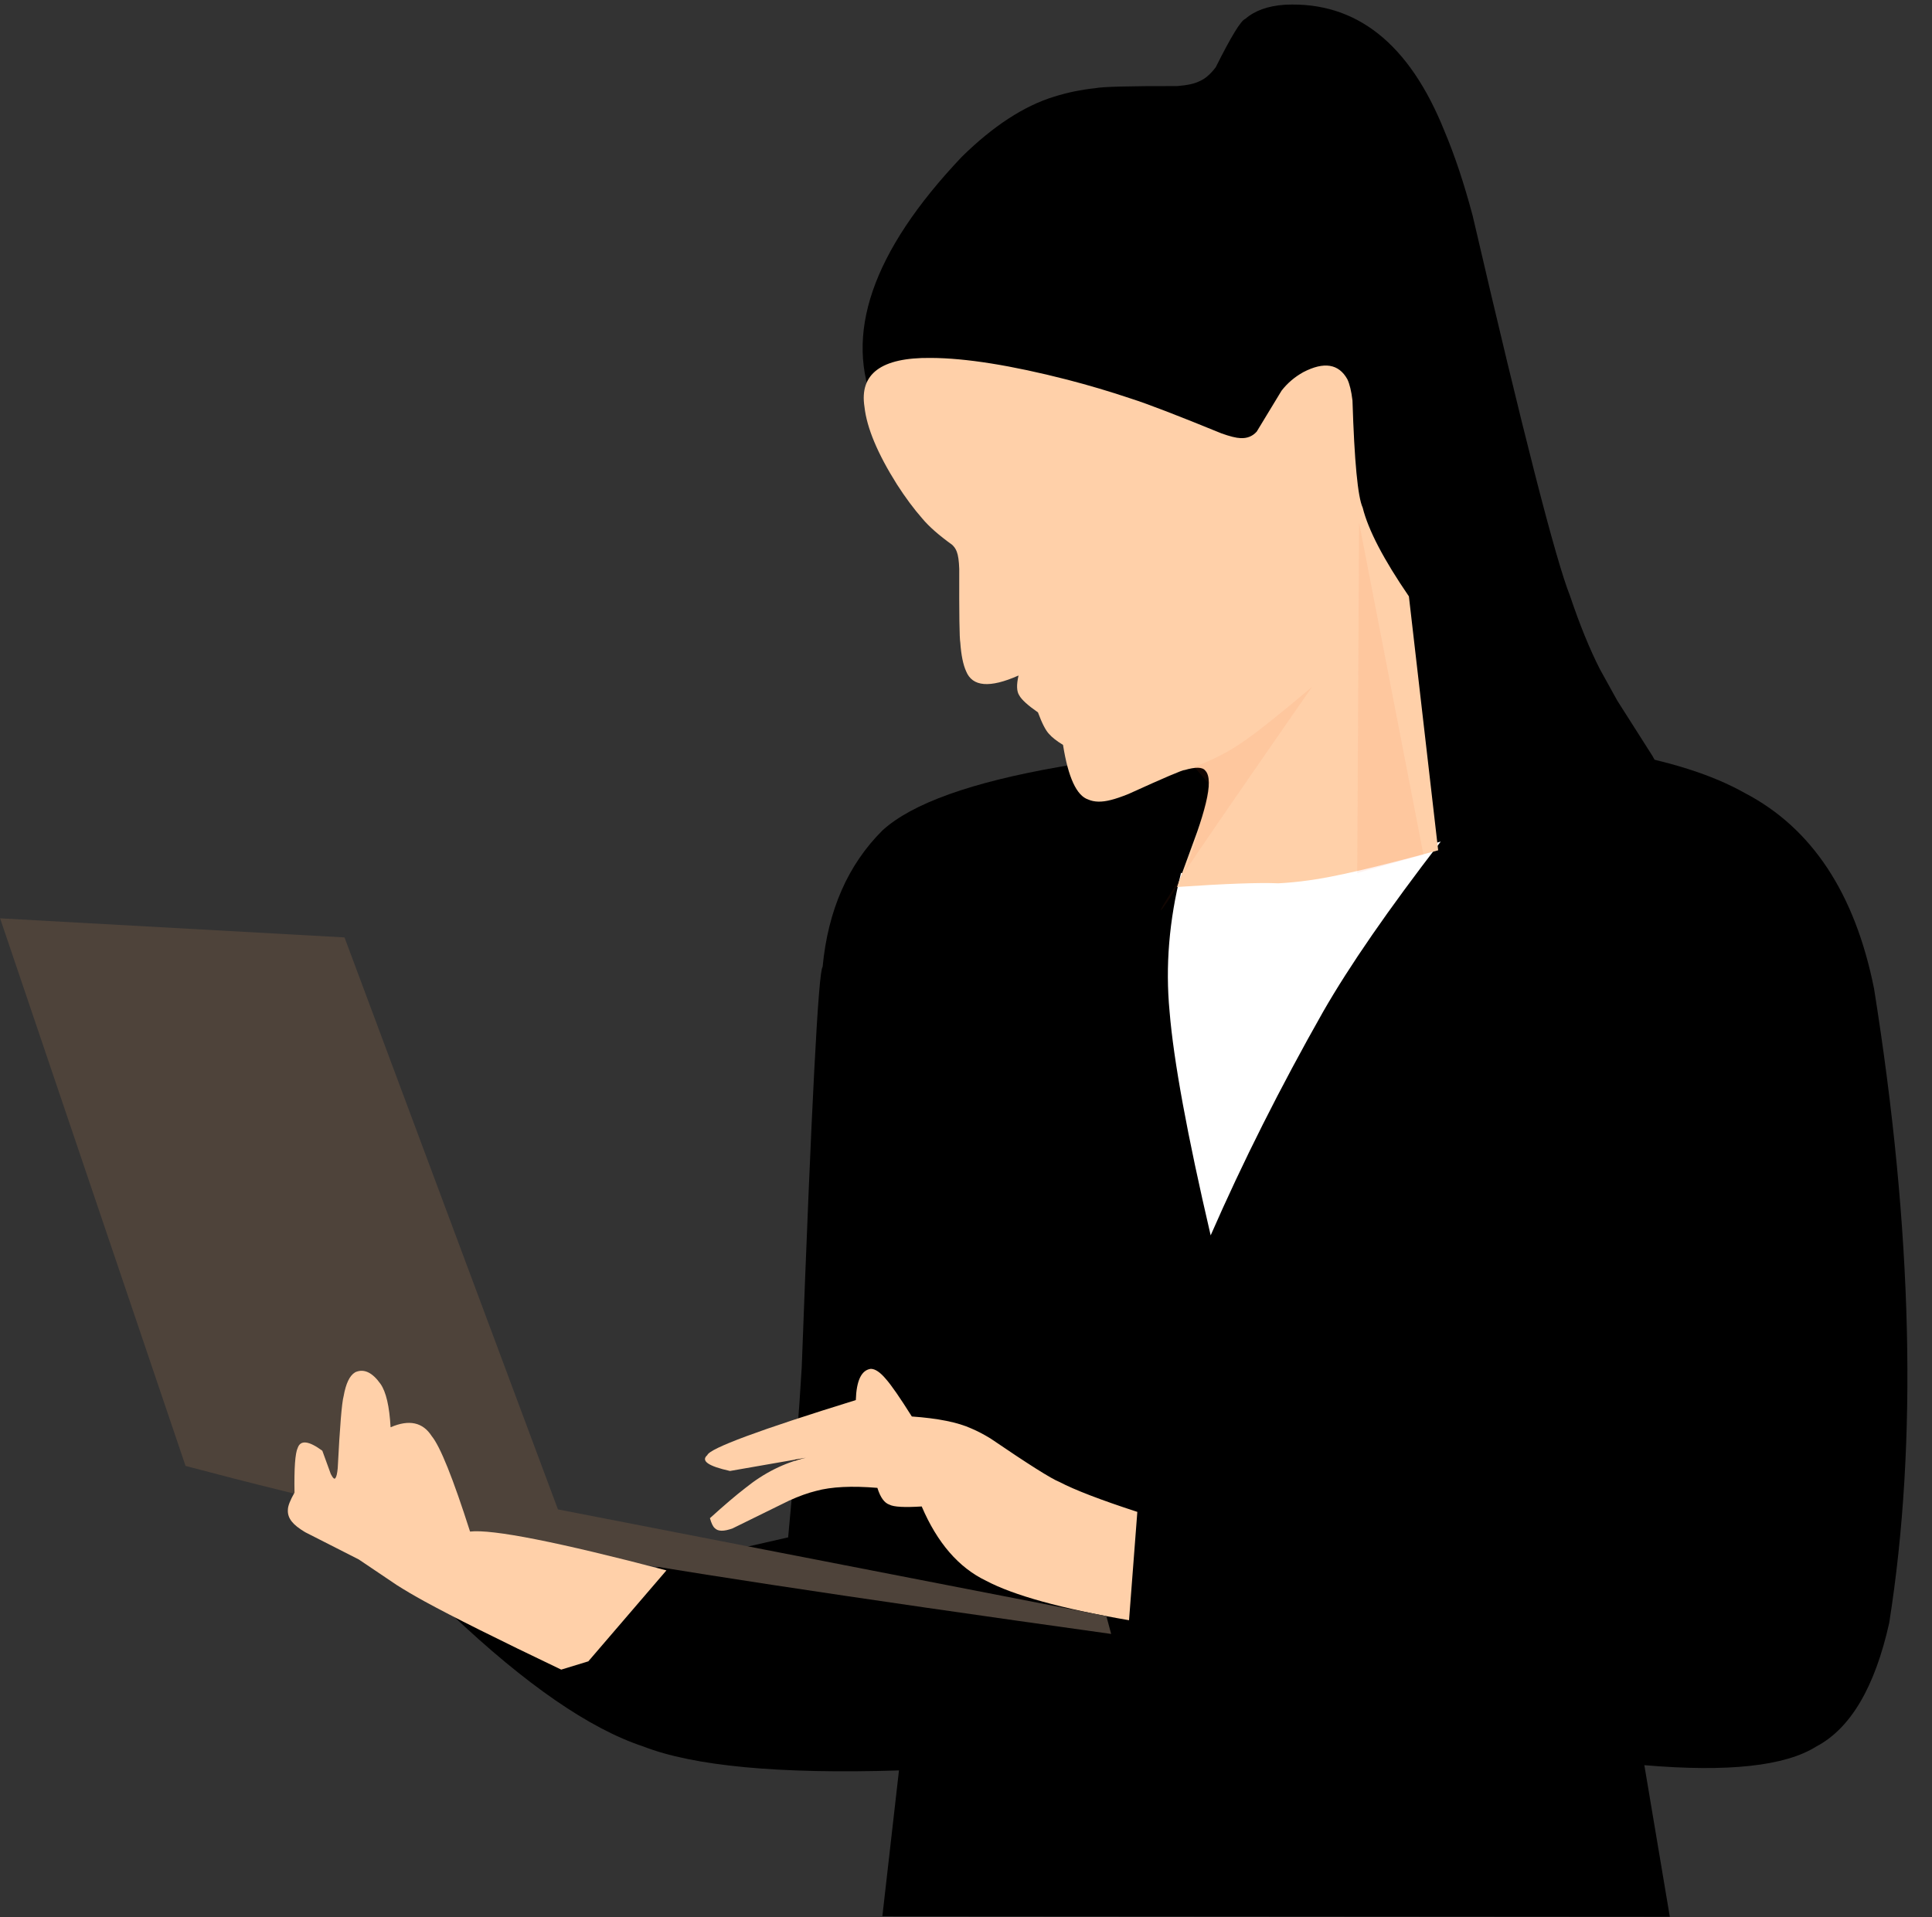 <?xml version="1.0" encoding="UTF-8"?><svg xmlns="http://www.w3.org/2000/svg" xmlns:xlink="http://www.w3.org/1999/xlink" height="461.0" preserveAspectRatio="xMidYMid meet" version="1.0" viewBox="94.6 248.2 464.5 461.0" width="464.5" zoomAndPan="magnify"><rect x="94.6" y="248.2" width="464.5" height="461.0" fill="#333333" stroke="none"/><g><g id="change1_3"><path d="M403.444,249.347Q397.423,249.758,393.975,252.759Q392.43,253.302,386.882,264.388Q384.995,266.883,382.975,267.729Q381.281,268.613,377.621,268.897Q360.426,268.866,357.904,269.41Q352.872,269.931,348.012,271.453Q337.144,274.803,325.842,285.908Q293.416,320.119,305.079,346.331L495.049,467.773Q497.684,445.951,494.804,436.908Q493.76,433.224,491.891,429.976L483.425,416.66L479.24,409.088Q475.541,401.819,472.063,391.46Q466.863,378.448,448.669,300.091Q445.565,288.422,441.875,279.702Q429.232,248.168,403.646,249.333" fill="inherit"/></g><g id="change1_2"><path d="M434.656,425.566Q328.127,428.467,306.792,447.855Q294.31,460.272,292.376,480.699Q290.875,482.196,287.355,577.006Q286.42,593.196,284.09,617.881L203.143,636.364Q229.921,661.751,249.196,668.14Q267.455,675.262,310.736,673.927L306.741,708.988L496.066,709.118L489.941,672.661Q520.032,675.24,531.252,668.188Q543.632,661.69,548.814,638.445Q559.114,573.225,545.162,485.904Q538.277,451.571,514.201,438.953Q490.529,425.54,434.671,425.566" fill="inherit"/></g><g fill="#fff" id="change2_1"><path d="M440.992,450.565Q413.209,458.376,402.699,459.457Q391.613,460.929,378.552,458.091Q374.247,475.137,375.793,491.416Q377.234,509.078,385.673,545.262Q397.241,518.791,412.713,491.481Q422.19,474.947,440.976,450.587" fill="inherit"/></g><g fill="#ffd0a9" id="change3_1"><path d="M303.941,577.358Q300.58,577.834,300.36,584.869Q265.568,595.637,264.649,598.11Q262.263,600.179,270.106,601.916L288.341,598.738Q280.545,600.571,273.827,605.991Q270.506,608.539,265.285,613.267Q265.808,615.121,266.438,615.652Q267.579,616.878,270.75,615.713L284.325,609.042Q287.845,607.442,290.809,606.712Q296.302,605.206,305.546,605.978Q306.598,609.405,308.467,610.026Q310.008,610.841,316.201,610.449Q321.815,623.575,331.643,628.299Q341.619,633.588,366.047,637.807L368.042,611.755Q354.809,607.44,349.317,604.557Q346.452,603.445,332.741,594.103Q330.322,592.623,328.151,591.706Q323.276,589.476,313.826,588.814Q309.542,582.002,307.588,579.8Q305.544,577.366,303.97,577.358" fill="inherit"/></g><g fill="#ffd0a9" id="change3_2"><path d="M318.293,334.269Q300.55,334.098,302.447,346.066Q303.282,353.605,310.221,364.638Q313.26,369.378,316.358,372.907Q318.762,375.786,323.51,379.193Q324.298,379.932,324.628,380.85Q325.13,382.115,325.226,385.012Q325.173,401.145,325.478,402.726Q325.8,407.243,326.873,409.602Q329.132,415.232,339.482,410.633Q338.696,414.022,339.671,415.438Q340.483,416.945,344.153,419.51Q345.621,423.475,346.833,424.702Q347.858,425.898,350.177,427.323Q352.042,439.07,356.237,440.455Q358.402,441.417,361.684,440.565Q363.32,440.166,365.904,439.126Q378.839,433.25,379.375,433.379Q383.393,432.198,384.374,433.497Q386.028,435.174,384.495,441.422Q383.775,444.355,382.445,448.19L377.586,461.489Q395.104,460.3,401.938,460.606Q405.571,460.416,409.165,459.908Q418.182,458.739,440.372,452.666L433.334,391.604Q424.202,378.277,422.223,370.262Q420.455,366.459,419.769,344.503Q419.369,341.148,418.539,339.396Q415.417,333.811,407.94,337.692Q404.804,339.443,402.711,342.155L396.746,351.988Q395.225,353.682,392.838,353.55Q391.263,353.488,388.283,352.418Q372.475,345.949,366.626,344.083Q359.056,341.535,351.193,339.497Q330.961,334.316,318.395,334.269" fill="inherit"/></g><g id="change1_1"><path d="M439.556,427.839Q446.166,476.431,447.696,490.665Q448.669,499.375,449.079,505.849Q449.286,507.921,449.833,524.276Q450.001,527.751,450.248,530.468Q450.918,538.13,452.56,544.796Q455.55,557.264,463.094,567.927Q470.773,578.281,476.666,578.21Q484.105,578.176,487.512,556.116Q488.827,547.194,489.081,537.071Q489.381,532.347,488.371,511.714Q488.313,507.627,488.734,504.305Q489.12,501.106,490.262,497.673Q496.107,482.99,496.281,481.557Q497.625,476.96,497.979,472.469Q498.685,464.037,495.546,451.454Q492.848,440.508,487.392,426.306L439.566,427.839" fill="inherit"/></g><g fill="#4e433a" id="change4_1"><path d="M94.622,469.022L139.211,600.704Q187.019,613.406,228.228,620.757Q265.481,627.667,361.747,641.106L360.601,636.813L228.743,611.157L177.431,473.616L94.863,469.036" fill="inherit"/></g><g fill="#ffd0a9" id="change3_3"><path d="M179.935,578.225Q178.024,579.374,177.214,583.933Q176.555,586.348,175.796,601.262Q175.615,603.169,175.244,603.617Q174.918,604.182,174.131,602.65L172.096,597.053Q167.212,593.452,166.181,596.355Q165.255,598.286,165.407,607.122Q163.851,609.863,163.817,611.171Q163.687,612.784,164.796,614.132Q165.704,615.281,167.96,616.633L180.858,623.192L189.999,629.351Q192.956,631.236,196.642,633.257Q206.731,638.787,229.533,649.684L236.049,647.691L254.828,625.821Q215.651,615.559,207.612,616.487Q201.485,597.311,198.402,593.541Q195.178,588.513,188.506,591.41Q188.093,583.88,186.094,580.996Q183.145,576.828,180.074,578.142" fill="inherit"/></g><g fill="#fa5422" fill-opacity=".075" id="change5_1"><path d="M421.346,373.828L420.917,458.135L436.821,453.694L421.349,373.844L421.346,373.828 Z M410.004,413.421Q398.001,423.559,393.208,426.737Q388.244,430.185,381.721,432.62L385.315,436.725Q382.404,451.57,378.983,458.513Q385.451,448.789,410.005,413.43L410.008,413.421 Z M378.934,458.586L378.934,458.586Q374.419,465.327,373.721,466.88Q373.621,467.11,373.672,467.11Q373.754,467.11,374.228,466.517L375.936,464.012Q377.639,461.298,378.918,458.635L378.938,458.586 Z" fill="inherit"/></g></g></svg>